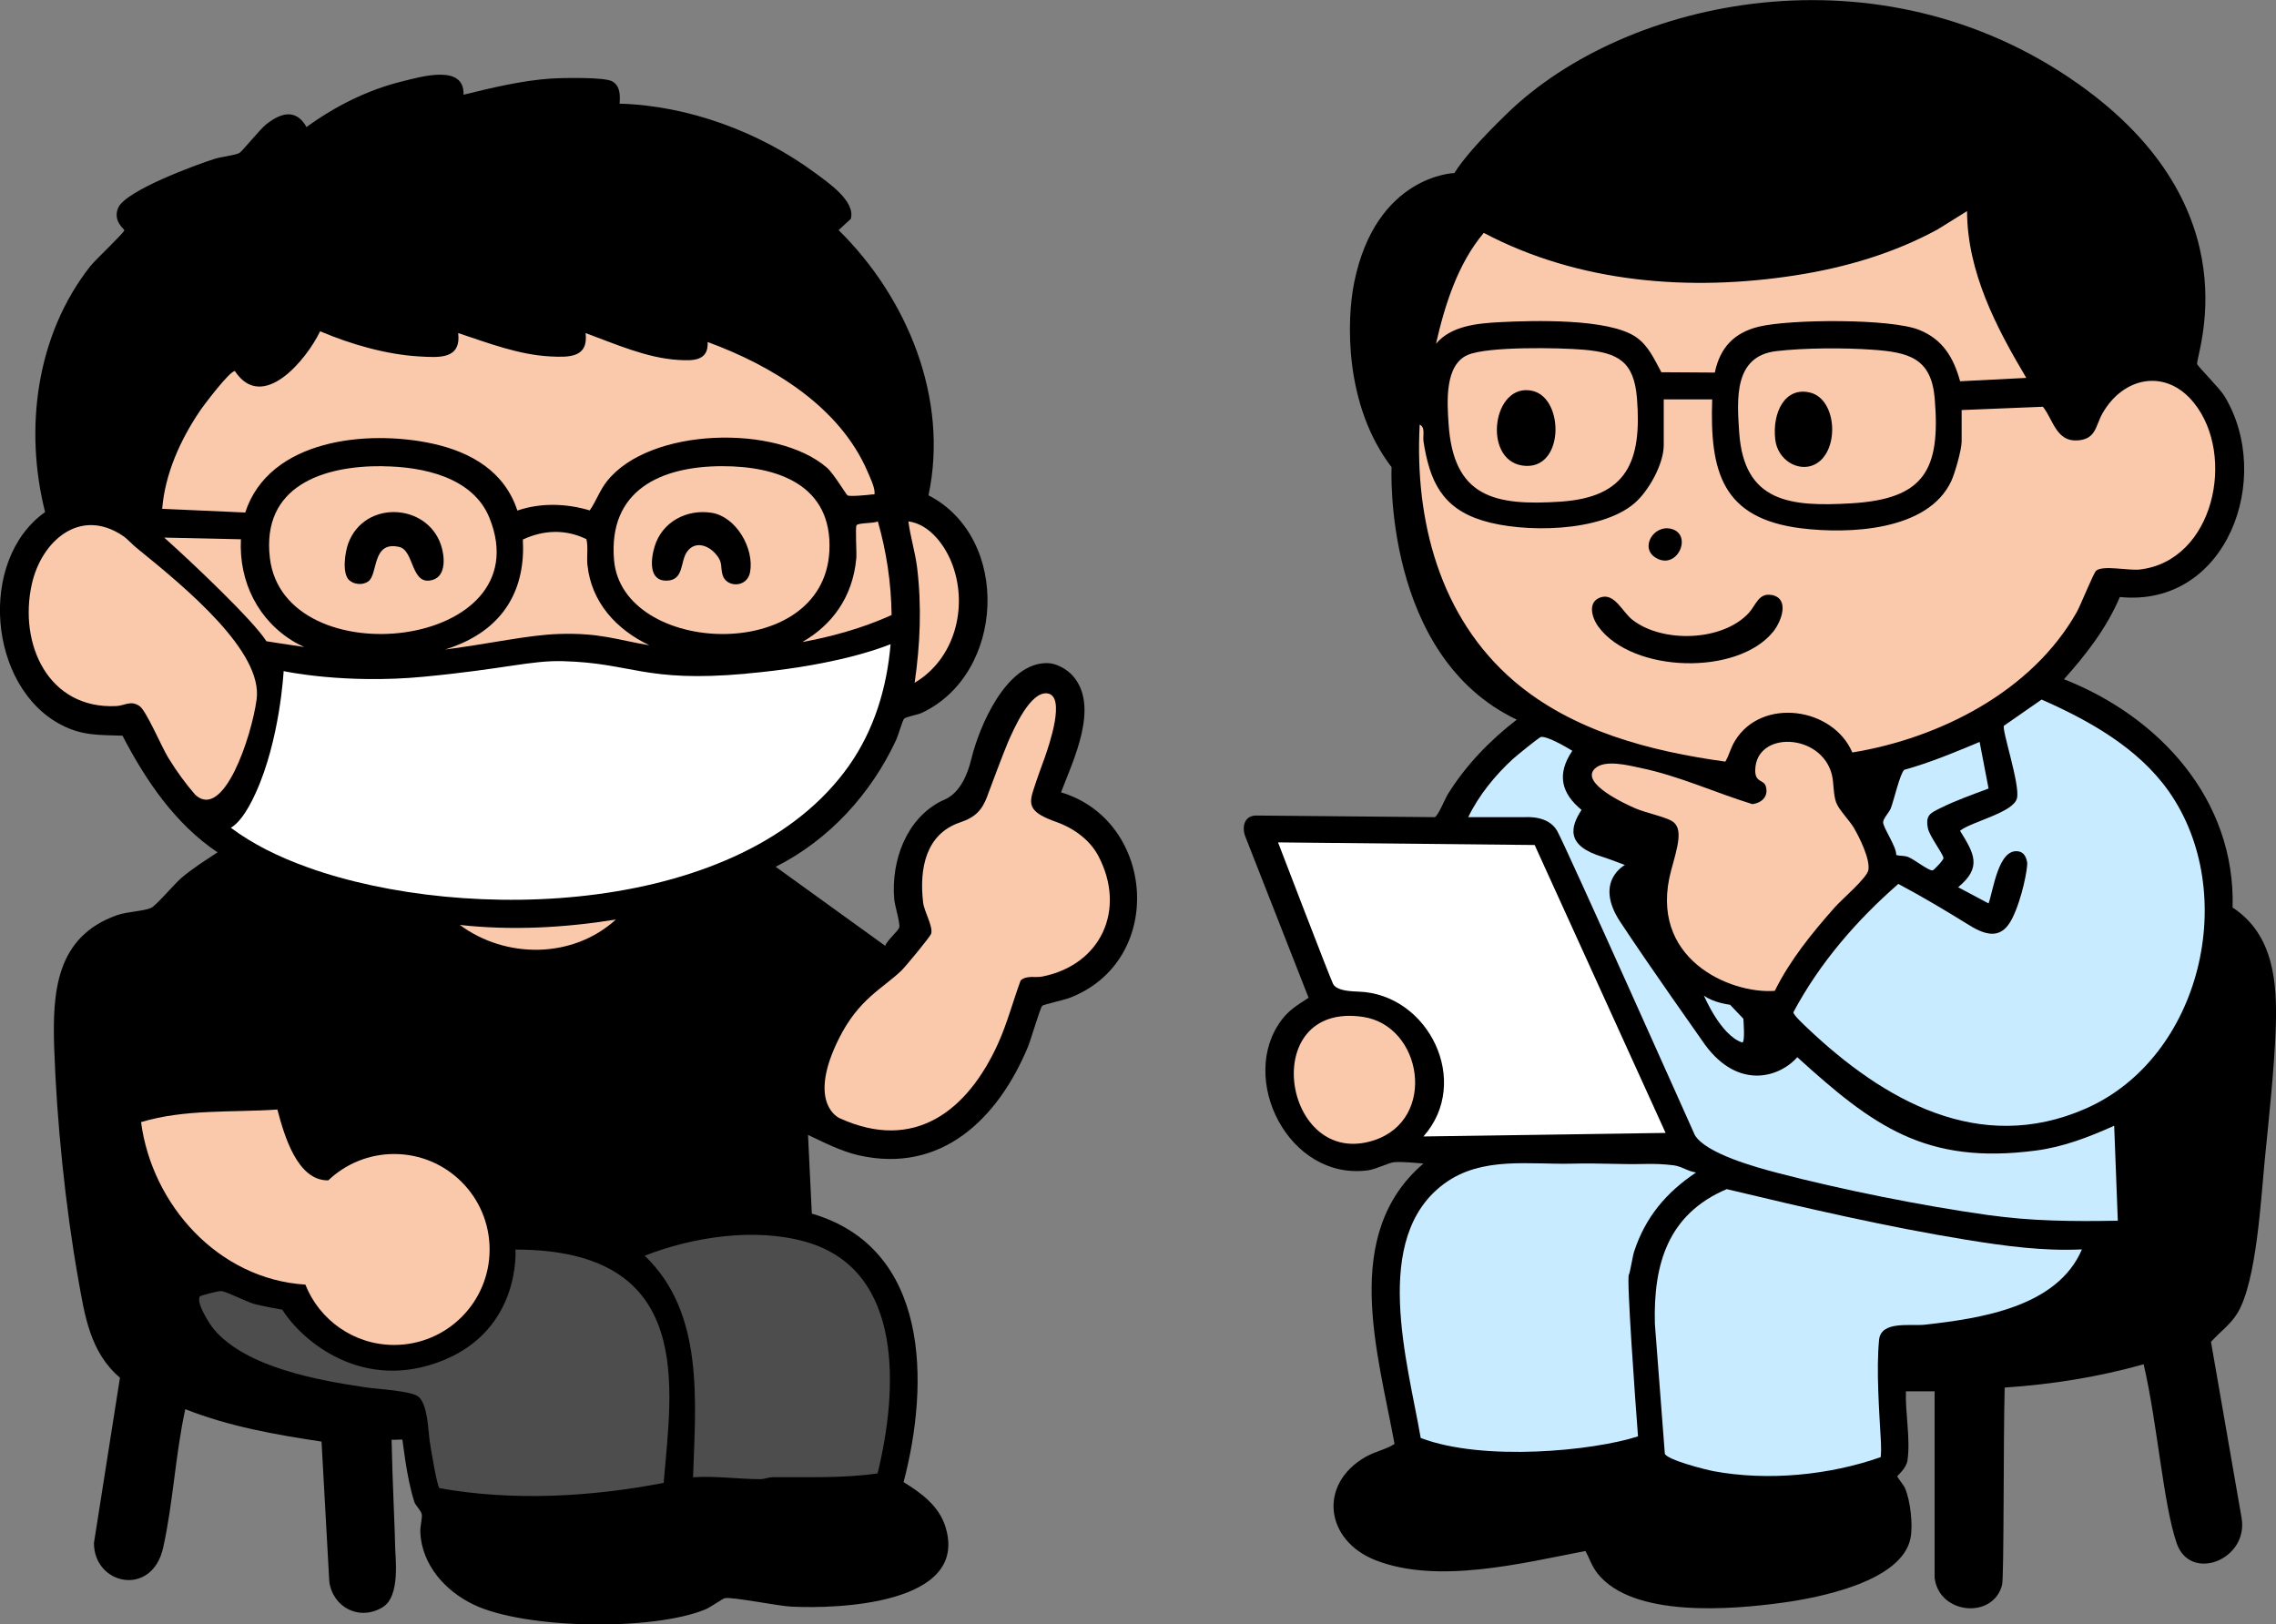 <?xml version="1.0" encoding="UTF-8"?>
<svg id="_レイヤー_2" data-name="レイヤー 2" xmlns="http://www.w3.org/2000/svg" viewBox="0 0 269.62 192.43">
  <rect x="0" y="0" width="269.62" height="192.43" fill="#808080" stroke="none"/>
  <defs>
    <style>
      .cls-1 {
        fill: #c8ebff;
      }

      .cls-2 {
        fill: #4d4d4d;
      }

      .cls-3 {
        fill: #fac8aa;
      }

      .cls-4 {
        fill: #fff;
      }
    </style>
  </defs>
  <g id="_デザイン" data-name="デザイン">
    <g>
      <path d="M5.34,60.67c-8,5.67-6.75,20.73,1.94,25.22,2.51,1.3,4.49,1.17,7.23,1.27,2.76,5.31,6.23,10.44,11.26,13.82-1.47.97-3.01,1.93-4.35,3.09-.76.66-2.95,3.24-3.52,3.49-.87.39-2.87.45-4.03.86-7.24,2.56-7.67,9.08-7.45,15.73.29,8.64,1.33,18.83,2.84,27.33.77,4.35,1.4,8.73,4.95,11.74l-3.08,19.58c-.01,4.99,6.89,6.46,8.2.55,1.18-5.3,1.45-11.07,2.62-16.4,5.15,2.04,10.67,3.02,16.14,3.84l.92,16.61c.43,3.03,3.55,4.68,6.31,3.02,2.16-1.3,1.49-5.96,1.49-7.2s-.35-8.43-.42-12.65c.26.04,1.22-.06,1.28,0,.04.04.45,4.37,1.41,7.36.13.42.82,1.03.89,1.51.06.42-.21,1.4-.18,2.09.18,3.88,2.96,6.96,6.31,8.57,6.11,2.93,21.28,3.14,27.49.56.57-.24,2.04-1.28,2.27-1.32.99-.16,6.21.91,7.84,1,5.56.29,21.08-.27,18.32-9.39-.77-2.54-2.85-4.04-4.98-5.36,3.08-11.71,3.12-27.72-10.87-31.81l-.45-9.32c1.91.9,3.91,1.93,5.99,2.41,9.85,2.24,16.54-4.4,20.05-12.82.35-.83,1.44-4.58,1.7-4.89.12-.14,2.58-.69,3.14-.9,11.54-4.32,10.32-21.03-.91-24.39,1.45-3.81,4.6-10.2,1.39-13.81-.7-.78-1.91-1.48-2.98-1.5-4.9-.11-8.11,7.54-9.04,11.38-1.02,4.22-3.07,4.73-3.54,4.96-4.2,2.12-5.96,7.13-5.59,11.61.06.76.73,2.9.6,3.36-.11.41-1.48,1.58-1.67,2.18l-12.97-9.36c6.33-3.19,11.31-8.65,14.28-15.05.24-.52.73-2.26.92-2.48.2-.24,1.57-.47,2.07-.69,9.9-4.59,10.66-20.72.83-25.79,2.44-11.46-2.52-23.43-10.65-31.42l1.44-1.32c.62-2.1-2.72-4.34-4.23-5.46-6.51-4.82-15-7.98-23.15-8.2.06-1,.1-2.07-.87-2.64-.9-.53-5.98-.42-7.31-.33-3.34.22-7.06,1.11-10.31,1.91.13-3.66-4.99-2.14-7.23-1.59-4.1,1-7.98,2.95-11.37,5.42-1.25-2.23-3.06-1.68-4.78-.32-.75.59-2.83,3.21-3.19,3.4-.52.27-2.16.45-2.92.69-2.22.7-10.56,3.77-11.42,5.8-.67,1.58.73,2.51.73,2.65,0,.29-3.43,3.5-4.03,4.26-6.41,8.14-7.86,19.27-5.35,29.17Z"/>
      <path d="M229.19,187.02c.6,4.27,6.94,4.82,7.98.75.24-.93.14-17.27.31-23.38,5.56-.37,11.1-1.25,16.46-2.76,1.63,6.96,2.31,16.5,3.91,21.19s8.56,1.98,7.69-3.01l-3.62-20.83c1.01-1.16,2.31-2.03,3.15-3.44,2.26-3.76,2.77-13.57,3.23-18.23.49-4.98,1.11-10.54,1.29-15.5.19-5.37-.22-11.09-5.11-14.29.35-12.79-8.66-22.6-19.98-27.05,2.63-2.92,5.08-6.1,6.62-9.74,12.69,1.28,18.27-14.14,12.39-23.81-.57-.93-3.15-3.51-3.23-3.78-.26-.88,6.91-18.35-14.07-33.19-23.55-16.67-53.56-10.19-67.65,3.47-3.54,3.43-5.31,5.56-6.27,7.08,0,0-9.29.24-11.87,12.97-.89,4.39-1.22,14.5,4.43,21.88,0,0-1.06,22.36,14.83,29.91-3.19,2.46-6.03,5.39-8.17,8.84-.32.52-1.16,2.58-1.54,2.71l-21.02-.19c-1.42-.07-1.86,1.12-1.48,2.35l7.55,19.24c-1.49.95-2.34,1.51-3.17,2.59-5.26,6.9.77,19.13,10.23,17.85.92-.13,2.42-.89,3.05-.96.96-.09,2.78.1,3.49.16-9.8,8.39-5.4,22.38-3.42,33.22-1.02.66-2.25.87-3.39,1.51-5.7,3.24-4.82,9.92,1.13,12.26,7.36,2.89,17.38.35,24.88-1.09.51.95.72,1.75,1.41,2.64,4.18,5.32,15.93,4.31,21.96,3.48,4.3-.59,14.08-2.49,15.13-7.61.32-1.55-.01-4.5-.65-5.96-.15-.35-.92-1.3-.92-1.38,0-.12,1.07-.9,1.22-1.93.36-2.57-.28-5.56-.19-8.16h3.4v22.2Z"/>
      <path class="cls-3" d="M19.19,60.28l9.86.44c2.84-8.72,14.51-9.84,22.2-8.16,4.55,1,8.52,3.29,10.04,7.93,2.76-.95,5.8-.85,8.57-.02.77-1.11,1.2-2.41,2.06-3.48,5.07-6.38,20.1-6.73,26.03-1.59.83.72,2.27,3.18,2.45,3.29.25.16,2.4-.04,2.88-.11.32-.04.34.12.32-.32-.03-.65-.55-1.74-.82-2.37-3.31-7.74-11.39-12.6-18.95-15.37.12,2.27-1.75,2.23-3.51,2.12-3.7-.22-7.52-1.92-10.95-3.18.35,2.92-1.95,2.88-4.15,2.77-3.78-.19-7.4-1.6-10.94-2.77.35,3.14-2.27,2.9-4.58,2.77-3.95-.22-8.16-1.45-11.78-2.98-1.58,3.31-6.8,9.7-10.1,4.71-.62,0-3.64,3.98-4.15,4.74-2.31,3.42-4.12,7.43-4.46,11.59Z"/>
      <path class="cls-2" d="M33.43,155.16s-2.42-.42-3.35-.69c-1.08-.32-3.04-1.37-3.82-1.51-.32-.06-2.5.52-2.58.63-.5.71,1.14,3.28,1.67,3.91,3.84,4.53,12.39,6.04,18,6.87,1.4.21,5.48.4,6.27,1.14,1.05.98,1.1,3.9,1.27,5.13.1.72.88,5.51,1.18,5.67,8.67,1.55,17.94,1.04,26.55-.63.9-11.12,3.96-27.64-17.56-27.64,0,0,.69,9.32-8.48,13.09-9.56,3.93-16.8-2.25-19.14-5.97Z"/>
      <path class="cls-2" d="M82.1,175.02c2.67-.19,5.32.22,7.98.22.5,0,.97-.23,1.47-.23,4.15-.03,8.3.14,12.41-.45,2.34-9.54,3.31-24.08-8.52-27.44-6.02-1.71-13.37-.58-19.07,1.65,7.09,6.75,6.03,17.27,5.73,26.24Z"/>
      <path class="cls-3" d="M45.37,55.23c-7.14-.08-14.4,2.37-13.4,10.87,1.67,14.2,32.33,10.88,26.01-4.75-1.96-4.84-7.91-6.06-12.61-6.11Z"/>
      <path class="cls-3" d="M85.54,55.23c-7.24.01-13.5,2.83-12.8,11.11.95,11.33,24.86,12.43,25.51-1.07.38-7.8-6.11-10.05-12.71-10.04Z"/>
      <path class="cls-3" d="M107.61,61.77c.23,1.83.8,3.61,1.03,5.45.56,4.56.37,9.14-.29,13.67,4.7-2.78,6.33-8.81,4.52-13.87-.82-2.3-2.69-4.91-5.26-5.25Z"/>
      <path class="cls-3" d="M116.98,94.25c.35-.93,1.94-5.2,2.44-6.35.69-1.57,2.63-6.03,4.66-5.75,2.23.31.16,6.23-.3,7.55-.23.64-1.07,2.92-1.43,4.11-.51,1.66-.23,2.5,2.75,3.56,2.31.82,4.09,2.28,5.02,4.05,3.33,6.35.31,12.91-6.68,14.28-.79.16-1.8-.19-2.53.45-.92,2.5-1.59,5.08-2.69,7.51-3.61,7.95-9.9,12.86-18.75,8.82-.7-.32-3.59-2.4-.11-9.4,2.36-4.75,5.18-5.94,7.42-8.09.51-.49,3.42-4.03,3.52-4.35.27-.89-.82-2.6-.95-3.75-.46-3.97.31-8.09,4.39-9.46,1.83-.62,2.6-1.45,3.25-3.18Z"/>
      <path class="cls-3" d="M54.47,109.58c5.46,4.04,13.39,4.01,18.49-.64-6.09.98-12.35,1.32-18.49.64Z"/>
      <path class="cls-3" d="M232.38,48.59v3.72c0,.96-.8,3.78-1.24,4.71-2.79,5.91-12.14,6.26-17.76,5.57-9.35-1.16-10.85-6.67-10.55-15.27h-5.74s0,5.42,0,5.42c0,2.24-1.8,5.47-3.5,6.91-4.03,3.42-13.14,3.51-17.97,2.02s-6.27-4.73-6.99-9.38c-.1-.66.25-1.66-.45-1.99-.61,11.32,2.35,22.82,11.16,30.38,6.93,5.94,16.17,8.33,25.05,9.55.49-.85.6-1.58,1.15-2.48,3.17-5.17,11.61-3.96,13.89,1.4,10.35-1.7,21.26-7.22,26.58-16.62.5-.89,1.98-4.64,2.31-4.92.81-.68,3.83.02,5.18-.14,8.79-1.04,11.41-13.52,6.4-19.74-3.31-4.12-8.38-3.11-10.85,1.27-.83,1.47-.73,3.06-3,3.18-2.47.13-2.84-2.49-4.04-3.99l-9.64.39Z"/>
      <path class="cls-1" d="M231.96,105.11l3.61,1.92c.57-1.58,1.16-6.51,3.5-6.17.35.05.9.26,1.07,1.3.1.6-.6,4.32-1.77,6.65s-2.82,2.21-5.09.8c-2.76-1.71-5.54-3.37-8.4-4.89-4.94,4.31-9.33,9.38-12.43,15.2-.03.32,1.32,1.55,1.66,1.88,9.01,8.54,20.35,15.06,32.94,9.55,13.74-6.01,18.35-25.6,9.83-37.65-3.61-5.1-9.41-8.35-15.03-10.82l-4.46,3.1c-.27.48,1.92,6.96,1.55,8.57-.39,1.72-5.39,2.78-6.75,3.87,1.68,2.72,2.63,4.33-.22,6.69Z"/>
      <path class="cls-1" d="M222.79,172.65c.06-.58.06-1.19.03-1.78-.2-3.64-.57-8.53-.22-12.13.22-2.31,3.74-1.61,5.43-1.8,6.6-.74,15.68-2.08,18.6-8.92-4.6.22-9.12-.4-13.64-1.13-9.53-1.55-19.12-3.78-28.44-6.01-6.96,2.96-8.7,8.87-8.51,15.96l1.18,15.4c.35.74,4.82,1.88,5.8,2.06,6.39,1.18,13.68.48,19.78-1.67Z"/>
      <path class="cls-4" d="M151.4,99.8s6.17,16.09,6.51,16.75,1.36.88,3.01.93c8.32.27,13.44,10.72,7.7,17.16l28.69-.42-15.51-34.11-30.4-.31Z"/>
      <path class="cls-1" d="M194.04,170.14c-.33-4.27-1.37-18.73-1.08-19.12.13-.18.45-2.24.63-2.77,1.34-4.07,3.81-6.99,7.33-9.34-1.04-.16-1.68-.72-2.64-.85-1.12-.15-2.42-.19-3.43-.16-2.98.07-5.52-.12-8.48-.04-5.2.14-10.81-.91-15.28,2.37-8.74,6.42-4.32,21.22-2.79,30.13,7.37,2.82,20.47,1.53,25.74-.19Z"/>
      <path class="cls-3" d="M170.11,40.73c1.79-2.14,4.91-2.42,7.53-2.56,4-.21,12.88-.46,16.13,1.74,1.53,1.04,2.18,2.64,3.04,4.19l6.33.04c.62-2.96,2.28-4.72,5.22-5.44,3.66-.89,15.59-.98,18.98.38,2.8,1.12,4.08,3.28,4.86,6.09l7.84-.4c-3.58-6.01-6.99-12.56-7.02-19.76l-3.47,2.16c-5.21,2.85-10.99,4.54-16.86,5.45-12.47,1.94-25.66.92-36.92-5.03-3.07,3.64-4.62,8.54-5.66,13.14Z"/>
      <path class="cls-3" d="M210.24,117.4c1.81-3.66,4.45-6.91,7.15-9.95.8-.9,3.76-3.42,3.94-4.36.24-1.28-1.06-3.91-1.74-5.05-.55-.92-1.78-2.12-2.09-3.01-.35-1.02-.24-2.3-.51-3.32-1.29-4.86-8.93-5.15-9.06-.52-.05,1.57,1,1.13,1.25,1.96.35,1.2-.46,1.96-1.58,2.12-4.44-1.37-8.68-3.34-13.25-4.29-1.43-.3-4.27-1.05-5.43.09-1.77,1.73,3.71,4.23,4.86,4.72s3.42.98,4.26,1.47c1.41.83.71,2.99-.07,5.85-2.82,10.44,6.96,14.68,12.28,14.28Z"/>
      <path class="cls-3" d="M221.8,41.43c-3.37-.24-8.05-.22-11.39.17-5.03.6-4.65,5.66-4.38,9.64.57,8.29,6.08,8.82,13.28,8.39,8.67-.51,10.59-3.97,9.88-12.42-.4-4.81-3.11-5.48-7.39-5.78Z"/>
      <path class="cls-3" d="M187.58,41.43c-2.82-.24-11.34-.41-13.71.62-2.75,1.19-2.44,5.6-2.27,8.13.56,8.71,5.42,9.78,13.29,9.25s9.62-4.8,9.03-12.23c-.35-4.38-2.23-5.42-6.34-5.77Z"/>
      <path class="cls-3" d="M161.44,120.47c-12.58-1.84-9.45,18.16,1.34,14.62,7.51-2.47,5.73-13.59-1.34-14.62Z"/>
      <path class="cls-1" d="M235.57,93.42l-1.06-5.52c-2.92,1.22-5.86,2.45-8.92,3.3-.49.36-1.25,3.67-1.6,4.56-.19.49-.87,1.16-.91,1.63-.05.62,1.62,2.94,1.55,3.91.53.14.85.03,1.44.24.65.24,2.54,1.75,2.91,1.56.2-.1,1.29-1.24,1.25-1.46-.09-.54-1.65-2.58-1.84-3.49-.33-1.6.31-1.83,1.51-2.43,1.74-.87,3.84-1.61,5.67-2.3Z"/>
      <path d="M41.36,68.72c.55.55,1.63.63,2.27.16,1.18-.85.4-4.84,3.67-4.08,1.81.42,1.35,4.72,3.99,3.89,1.62-.51,1.38-2.87.94-4.15-1.69-4.96-9.09-5.31-10.98-.15-.38,1.05-.75,3.49.1,4.34Z"/>
      <path d="M84.29,60.75c-2.95-.46-5.86,1.08-6.74,3.99-.46,1.5-.76,4.15,1.49,4.05,2-.09,1.53-2.27,2.34-3.41.93-1.31,2.44-.83,3.38.22s.54,1.54.85,2.55c.46,1.48,2.91,1.51,3.25-.38.5-2.8-1.65-6.56-4.57-7.02Z"/>
      <path d="M198,62.66c-2.1-.56-3.8,2.26-1.84,3.43,2.55,1.52,4.4-2.75,1.84-3.43Z"/>
      <path d="M214.43,46.51c-2.98-.73-4.5,2.37-4.13,5.56.28,2.44,2.72,3.87,4.61,2.99,3.05-1.42,2.78-7.75-.48-8.55Z"/>
      <path d="M181.51,46.3c-4.69-1.02-5.92,8.11-1.2,8.85,5.03.79,5.08-8.01,1.2-8.85Z"/>
      <path d="M209.9,70.5c-1.56-.32-1.91,1.22-2.71,2.09-3.11,3.42-10.26,3.62-13.81.84-1.19-.93-2.1-3.18-3.73-2.67s-1.1,2.41-.29,3.5c4.03,5.48,16.48,5.83,20.71.56.96-1.2,1.97-3.88-.16-4.33Z"/>
      <path class="cls-3" d="M36.17,152.18c1.65,4.19,5.74,7.16,10.52,7.16,6.25,0,11.31-5.06,11.31-11.31s-5.06-11.31-11.31-11.31c-3.02,0-5.77,1.19-7.8,3.12-3.68.07-5.23-5.36-6.03-8.39-5.39.37-10.94-.08-16.15,1.49,1.29,9.79,9.14,18.6,19.44,19.25Z"/>
      <path class="cls-1" d="M250.45,133.37c-2.99,1.34-5.99,2.51-9.28,2.94-13.09,1.72-19.31-2.94-28.26-11.06-2.24,2.53-7.34,3.94-11.31-2.02-.39-.58-5.91-8.33-9.66-14.01-3.17-4.8.55-6.74.55-6.74,0,0-1.96-.75-2.61-.95-4.45-1.32-3.84-3.57-2.53-5.58-2.38-1.95-2.98-4.22-1.09-7-1.56-.96-3.39-1.86-3.81-1.6-.4.24-2.71,2.1-3.21,2.55-2.1,1.92-4.07,4.33-5.31,6.91h6.7c.27,0,2.8-.21,3.84,1.64,1.04,1.85,16.3,36.02,16.3,36.02,1.3,2.2,7.31,3.84,9.76,4.48,7.64,2,17.14,3.9,24.97,5,5.17.73,10.16.77,15.38.67l-.43-11.26Z"/>
      <path class="cls-1" d="M204.96,119.05l1.56,1.64s.25,2.94-.15,2.81c-2.54-.83-4.52-5.55-4.52-5.55,1.15.87,3.12,1.09,3.12,1.09Z"/>
      <g>
        <path class="cls-3" d="M66.17,75.11c4.91-.17,7.04.73,10.76,1.34-3.92-1.87-6.87-5.08-7.34-9.51-.11-1.02.11-2.06-.12-3.06-2.45-1.21-5.1-1.1-7.53.04.32,5.71-2.09,10.04-7.32,12.33-.59.26-1.23.49-1.9.7,5.3-.68,9.82-1.72,13.46-1.84Z"/>
        <path class="cls-3" d="M95.01,76.07c5.25-.95,8.89-2.41,10.61-3.21-.04-3.79-.62-7.57-1.63-11.09-.47.26-2.33.15-2.52.46-.17.27.03,3.19-.03,3.9-.42,4.69-2.95,7.97-6.43,9.95Z"/>
        <path class="cls-4" d="M88.34,79.82c-12.05,1.07-13.39-1.27-21.65-1.49-3.82-.1-6.86.92-16.45,1.84-9.45.91-16.64-.66-16.64-.66,0,0-.41,8.07-3.31,14.44-1.13,2.49-2.13,3.64-2.94,4.12,2.62,1.95,5.62,3.44,9.16,4.71,18.69,6.69,51.49,5.73,64.05-12.05,2.98-4.22,4.51-9.24,4.94-14.41-2.27.9-7.69,2.65-17.16,3.49Z"/>
        <path class="cls-3" d="M19.45,63.69c3.2,2.85,10.55,9.81,12.11,12.28,0,0,2.02.33,4.47.68-.38-.17-.75-.36-1.1-.56-4.35-2.54-6.65-7.19-6.39-12.2l-9.09-.2Z"/>
        <path class="cls-3" d="M23.13,94.16c3.35,3.09,6.67-6.86,7.27-11.3.76-5.63-8.24-13.11-14.19-17.92-.51-.39-1.05-1.05-1.63-1.44-5.09-3.46-9.67.59-10.81,5.7-1.58,7.09,1.94,14.84,9.99,14.45,1.06-.05,1.71-.72,2.77,0,.8.54,2.63,4.88,3.42,6.15,1,1.63,2.06,3.07,3.18,4.36,0,0,0,0,0,0Z"/>
      </g>
    </g>
  </g>
</svg>
